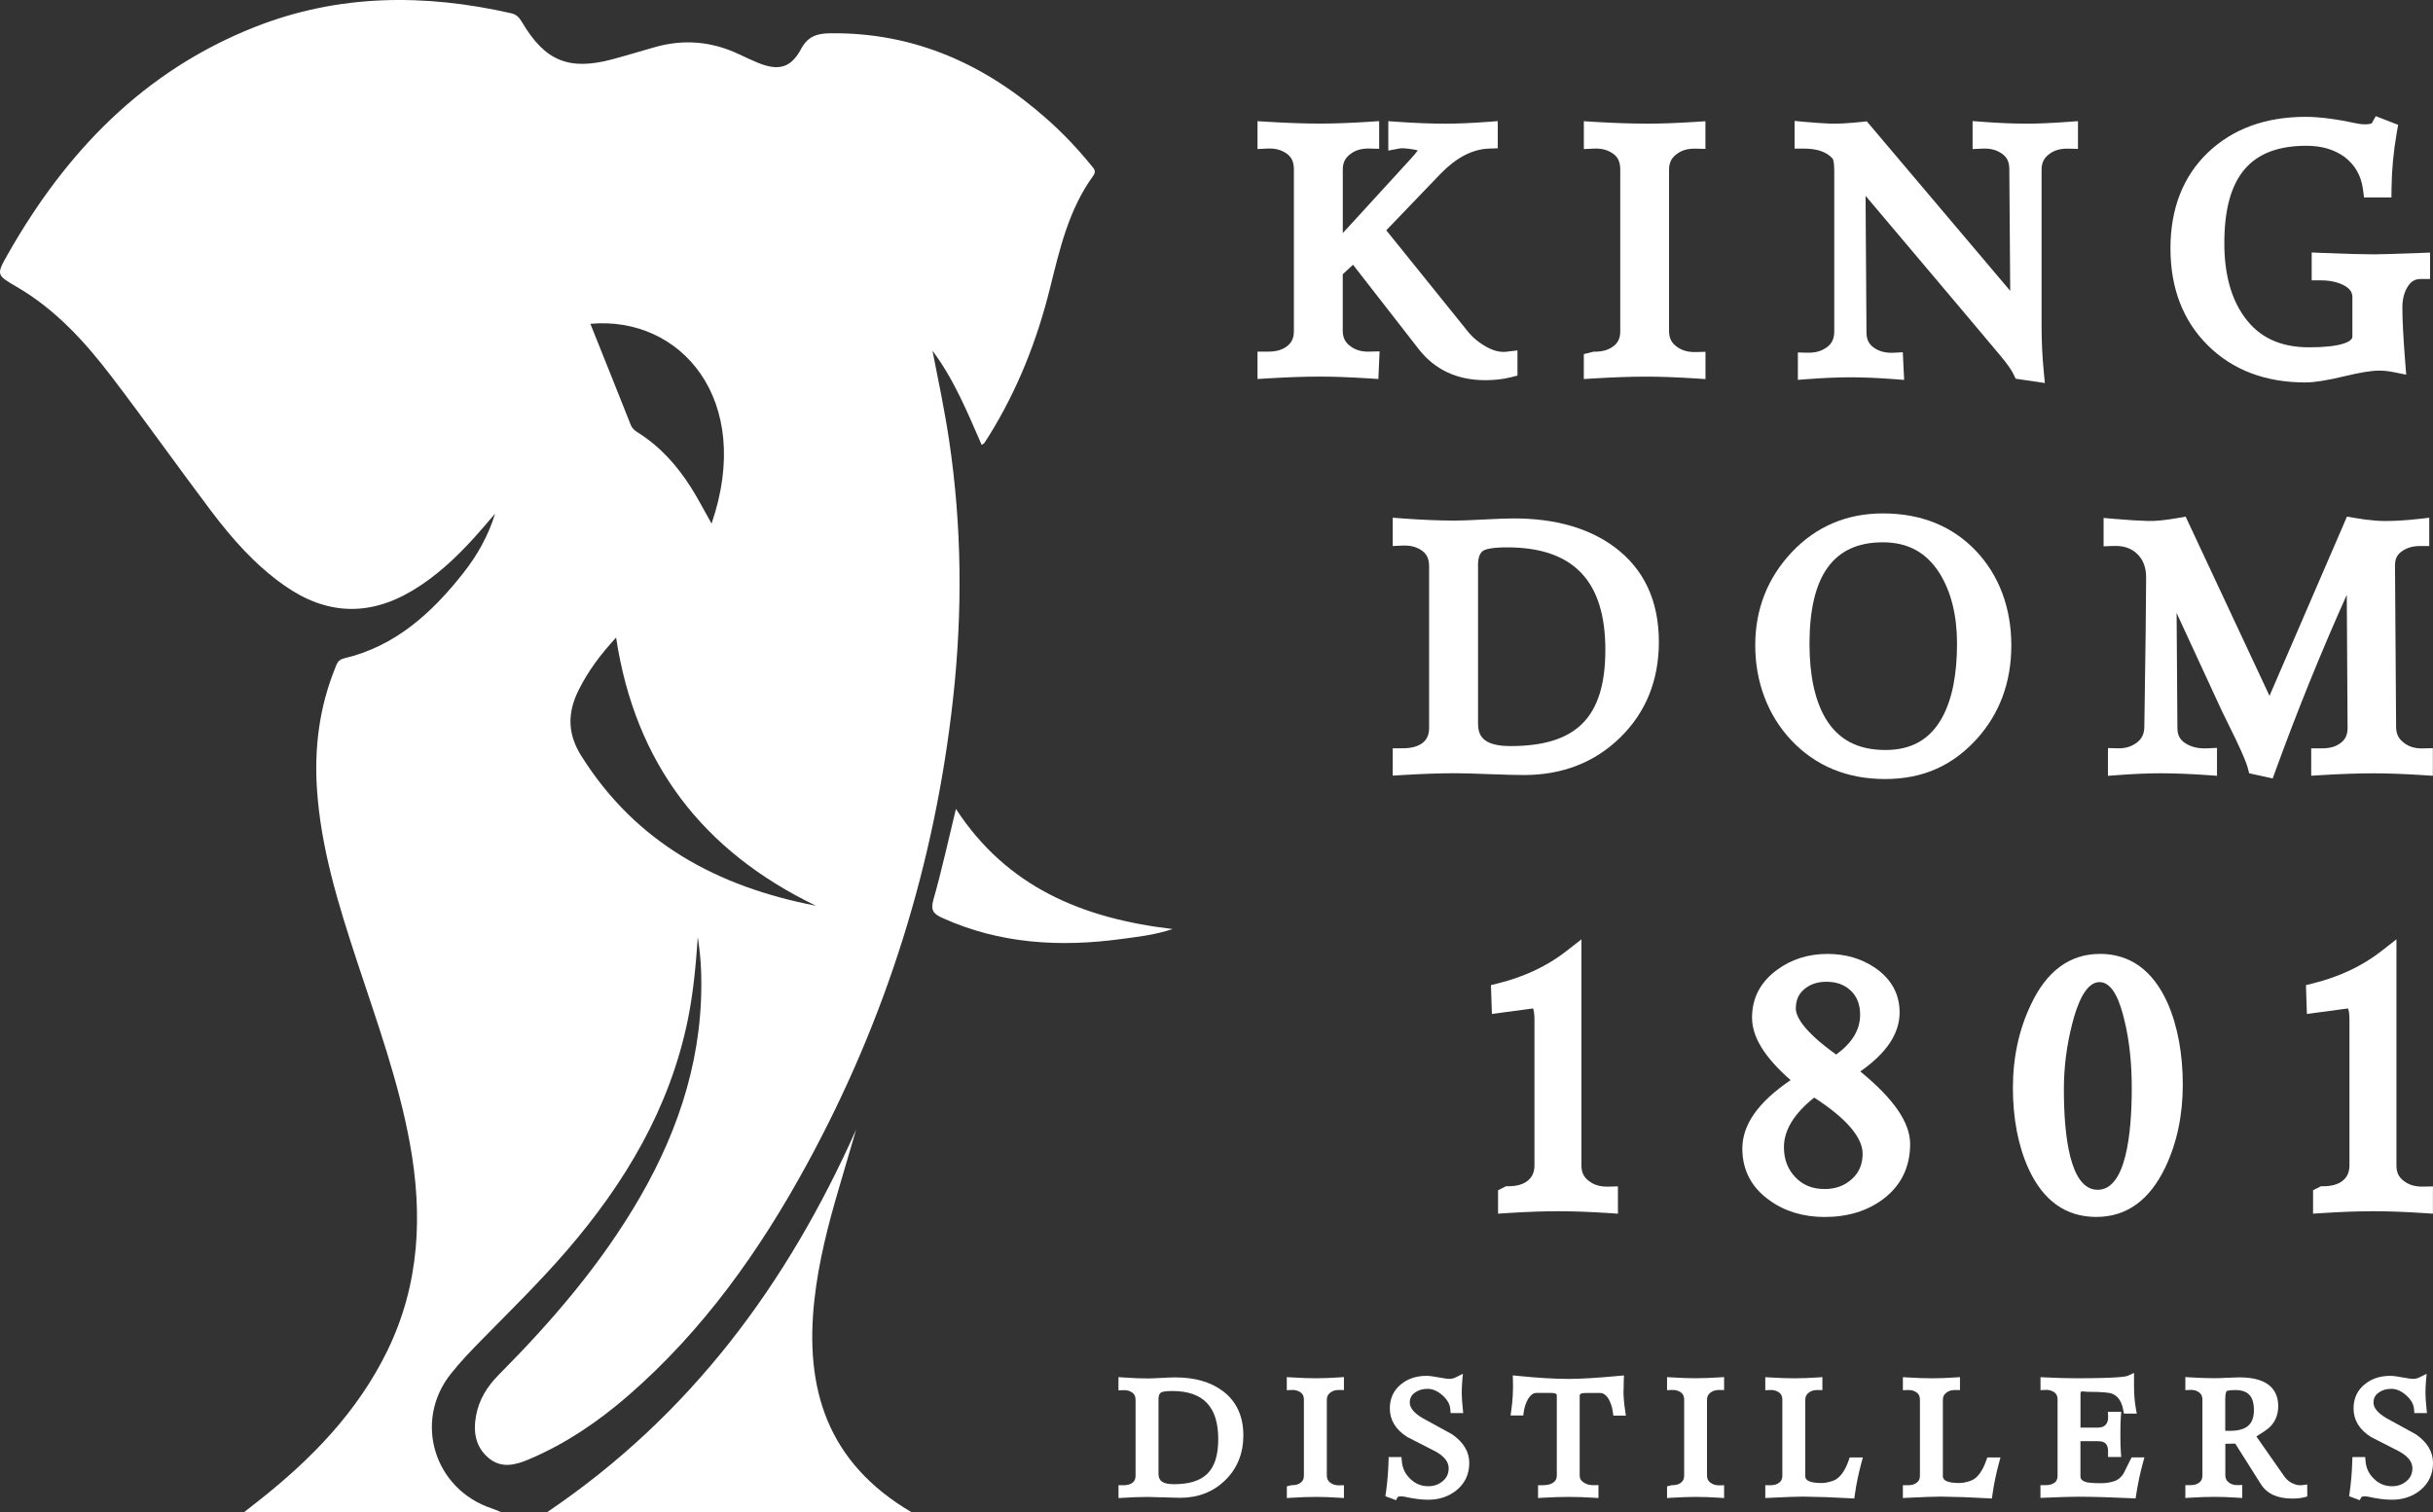 <svg width="193" height="120" viewBox="0 0 193 120" fill="none" xmlns="http://www.w3.org/2000/svg">
<rect x="0" y="0" width="193" height="120" fill="#333333" stroke="none"/>
<path d="M119.544 27.907C119.029 27.966 118.507 27.847 117.947 27.54C117.342 27.21 116.834 26.794 116.443 26.307L109.968 18.272L114.256 13.806C115.5 12.518 116.789 11.84 118.089 11.791L118.811 11.765V9.611L118.003 9.671C116.755 9.764 115.62 9.813 114.628 9.813C113.542 9.813 112.298 9.764 110.934 9.671L110.129 9.615V11.948L111.02 11.78C111.118 11.761 111.422 11.735 112.174 11.866C112.294 11.888 112.392 11.911 112.471 11.93C112.354 12.091 112.17 12.323 111.87 12.645L106.841 18.144C106.732 18.264 106.623 18.38 106.518 18.489V13.454C106.518 12.919 106.702 12.533 107.115 12.226C107.51 11.918 108.006 11.769 108.634 11.787L109.404 11.806V9.611L108.604 9.663C107.164 9.757 105.853 9.806 104.706 9.806C103.485 9.806 102.087 9.757 100.55 9.663L99.753 9.615V11.825L100.538 11.787C101.166 11.757 101.673 11.896 102.098 12.211C102.331 12.383 102.639 12.698 102.639 13.432V26.281C102.639 26.82 102.463 27.199 102.076 27.483C101.711 27.761 101.237 27.899 100.617 27.899H99.753V30.072L100.55 30.023C102.091 29.93 103.489 29.881 104.706 29.881C105.826 29.881 107.127 29.93 108.574 30.023L109.34 30.072L109.438 27.88L108.634 27.899C108.006 27.918 107.51 27.772 107.097 27.45C106.698 27.157 106.514 26.771 106.514 26.236V21.763L107.33 21.006C109.633 23.954 111.392 26.217 112.572 27.742C113.843 29.349 115.609 30.165 117.823 30.165C118.548 30.165 119.213 30.09 119.803 29.944L120.374 29.802V27.805L119.536 27.899L119.544 27.907Z" fill="white"/>
<path d="M130.595 9.809C129.373 9.809 127.975 9.761 126.438 9.667L125.641 9.618V11.828L126.427 11.791C127.055 11.761 127.562 11.899 127.987 12.214C128.22 12.386 128.528 12.701 128.528 13.435V26.284C128.528 26.824 128.355 27.202 127.964 27.487C127.599 27.764 127.122 27.903 126.506 27.903H126.412L125.638 28.098V30.075L126.434 30.027C127.975 29.933 129.373 29.884 130.591 29.884C131.711 29.884 133.023 29.933 134.488 30.027L135.289 30.079V27.914L134.518 27.933C133.895 27.948 133.395 27.805 132.981 27.483C132.583 27.191 132.399 26.805 132.399 26.266V13.465C132.399 12.926 132.583 12.54 132.996 12.233C133.391 11.922 133.883 11.78 134.515 11.795L135.285 11.813V9.618L134.485 9.671C133.045 9.764 131.734 9.813 130.587 9.813L130.595 9.809Z" fill="white"/>
<path d="M160.661 9.809C159.669 9.809 158.534 9.761 157.286 9.667L156.478 9.607V11.828L157.264 11.791C157.891 11.761 158.41 11.899 158.842 12.218C159.218 12.491 159.391 12.87 159.391 13.413L159.462 23.078L148.086 9.629L147.688 9.671C146.658 9.779 145.816 9.828 145.196 9.809C144.625 9.787 143.944 9.738 143.178 9.671L142.358 9.596V11.791H143.11C144.166 11.791 144.918 12.061 145.384 12.596C145.388 12.604 145.504 12.791 145.504 13.525V26.303C145.504 26.85 145.331 27.24 144.955 27.524C144.531 27.85 144.016 28 143.388 27.985L142.618 27.966V30.139L143.426 30.079C144.673 29.985 145.808 29.937 146.801 29.937C147.793 29.937 148.954 29.985 150.202 30.079L151.047 30.143L150.942 27.951L150.191 27.989C149.555 28.015 149.048 27.88 148.612 27.562C148.236 27.288 148.06 26.906 148.06 26.363L147.988 15.537C153.975 22.625 157.35 26.625 158.568 28.082C159.297 28.94 159.597 29.427 159.721 29.689L159.894 30.049L162.209 30.39L162.119 29.439C162.007 28.273 161.95 27.071 161.95 25.869V13.465C161.95 12.926 162.134 12.54 162.548 12.233C162.942 11.922 163.446 11.78 164.066 11.795L164.837 11.813V9.611L164.028 9.671C162.781 9.764 161.646 9.813 160.654 9.813L160.661 9.809Z" fill="white"/>
<path d="M188.244 20.179C187.342 20.179 185.967 20.141 184.159 20.066L183.377 20.032V22.246H184.129C184.805 22.246 185.407 22.374 185.899 22.621C186.523 22.939 186.606 23.299 186.606 23.606V26.712C186.606 27.101 185.711 27.558 183.186 27.558C180.885 27.558 179.209 26.775 178.048 25.161C176.984 23.704 176.447 21.733 176.447 19.306C176.447 14.024 178.514 11.566 182.956 11.566C184.159 11.566 185.147 11.855 185.963 12.439C186.812 13.08 187.297 13.923 187.444 15.017L187.53 15.668H189.702L189.71 14.927C189.729 13.473 189.868 11.99 190.127 10.518L190.236 9.907L188.462 9.214L188.146 9.776C188.146 9.776 188.03 9.866 187.617 9.866C187.402 9.866 187.188 9.843 186.974 9.798C185.346 9.446 183.975 9.27 182.9 9.27C179.72 9.27 177.116 10.222 175.15 12.098C173.177 13.986 172.174 16.545 172.174 19.707C172.174 22.868 173.17 25.453 175.139 27.405C177.105 29.356 179.705 30.345 182.874 30.345C183.588 30.345 184.599 30.184 185.967 29.855C187.199 29.555 188.128 29.405 188.733 29.405C189.082 29.405 189.473 29.446 189.902 29.532L190.875 29.727L190.796 28.738C190.646 26.832 190.57 25.374 190.57 24.408C190.57 23.76 190.702 23.224 190.976 22.771C191.239 22.333 191.563 22.138 192.017 22.138H192.769V20.04L191.991 20.07C189.917 20.145 188.658 20.182 188.244 20.182V20.179Z" fill="white"/>
<path d="M128.09 43.419C126.06 41.906 123.369 41.134 120.092 41.134C119.54 41.134 118.758 41.164 117.694 41.22C116.676 41.276 115.905 41.306 115.406 41.306C114.21 41.306 112.824 41.25 111.287 41.138L110.479 41.078V43.325L111.264 43.288C111.892 43.262 112.403 43.397 112.824 43.708C113.192 43.981 113.365 44.371 113.365 44.929V57.759C113.365 58.302 113.184 58.692 112.827 58.965C112.444 59.235 111.937 59.37 111.317 59.37H110.479V61.543L111.275 61.494C112.816 61.4 114.214 61.352 115.432 61.352C116.003 61.352 116.909 61.374 118.119 61.423C119.371 61.471 120.276 61.494 120.893 61.494C123.941 61.494 126.515 60.49 128.537 58.505C130.563 56.519 131.592 53.968 131.592 50.93C131.592 47.678 130.412 45.154 128.09 43.419ZM117.243 44.835C117.243 43.921 117.604 43.723 117.713 43.663C117.89 43.577 118.36 43.43 119.551 43.43C124.797 43.43 127.346 46.086 127.346 51.556C127.346 57.025 124.952 59.197 119.81 59.197C117.552 59.197 117.247 58.287 117.247 57.396V44.835H117.243Z" fill="white"/>
<path d="M149.361 40.737C146.49 40.737 144.054 41.775 142.126 43.824C140.21 45.858 139.236 48.341 139.236 51.203C139.236 54.065 140.206 56.74 142.115 58.755C144.036 60.782 146.531 61.812 149.538 61.812C152.544 61.812 154.901 60.741 156.814 58.628C158.629 56.616 159.55 54.118 159.55 51.203C159.55 48.289 158.606 45.667 156.742 43.707C154.867 41.737 152.386 40.737 149.365 40.737H149.361ZM143.54 51.098C143.54 45.67 145.445 43.029 149.361 43.029C151.349 43.029 152.826 43.839 153.867 45.498C154.78 46.97 155.243 48.843 155.243 51.068C155.243 53.518 154.852 55.481 154.078 56.905C153.123 58.658 151.65 59.508 149.564 59.508C147.373 59.508 145.817 58.684 144.81 56.998C143.968 55.564 143.54 53.578 143.54 51.098Z" fill="white"/>
<path d="M187.288 41.171C187.115 41.145 186.938 41.119 186.754 41.089L186.175 40.992L180.031 55.212L173.378 40.992L172.811 41.093C171.781 41.272 170.966 41.359 170.387 41.336C169.662 41.317 168.756 41.261 167.688 41.167L166.869 41.096V43.348L167.651 43.318C168.459 43.288 169.071 43.498 169.541 43.955C170.015 44.415 170.244 45.03 170.244 45.828C170.244 47.562 170.195 51.559 170.101 57.699C170.086 58.231 169.902 58.613 169.522 58.909C169.098 59.239 168.59 59.392 167.985 59.373L167.215 59.355V61.557L168.023 61.497C169.274 61.404 170.409 61.355 171.398 61.355C172.48 61.355 173.713 61.404 175.062 61.497L175.866 61.554V59.34L175.081 59.377C174.393 59.407 173.841 59.28 173.371 58.98C172.924 58.703 172.725 58.328 172.725 57.766L172.661 48.637L176.238 56.38L177.377 58.71C178.016 60.051 178.23 60.647 178.302 60.913L178.418 61.355L180.282 61.767L180.508 61.149C182.229 56.41 184.127 51.731 186.16 47.195L186.224 57.759C186.224 58.298 186.051 58.677 185.66 58.961C185.296 59.239 184.822 59.377 184.202 59.377H183.338V61.55L184.135 61.501C185.675 61.407 187.073 61.359 188.291 61.359C189.411 61.359 190.723 61.407 192.188 61.501L192.989 61.554V59.362L192.219 59.381C191.591 59.4 191.095 59.254 190.7 58.943L190.685 58.931C190.268 58.62 190.073 58.223 190.073 57.676L189.986 44.854C189.986 44.37 190.144 44.029 190.486 43.775C190.892 43.475 191.369 43.325 191.952 43.325H192.703V41.081L191.869 41.175C190.892 41.284 189.997 41.34 189.208 41.34C188.765 41.34 188.239 41.302 187.63 41.224" fill="white"/>
<path d="M126.032 93.699C125.634 93.406 125.45 93.017 125.45 92.477V74.53L124.236 75.478C122.744 76.643 120.936 77.497 118.858 78.018L118.271 78.164L118.347 80.453L119.173 80.34C120.786 80.119 121.391 80.04 121.609 80.014C121.65 80.112 121.722 80.355 121.722 80.88V92.447C121.722 93.013 121.541 93.41 121.158 93.706C120.801 93.983 120.29 94.122 119.643 94.122H119.467L118.835 94.437V96.298L119.636 96.246C121.105 96.152 122.443 96.104 123.619 96.104C124.796 96.104 126.092 96.152 127.543 96.246L128.344 96.298V94.133L127.573 94.152C126.946 94.167 126.449 94.025 126.04 93.702L126.032 93.699Z" fill="white"/>
<path d="M147.566 85.015C149.641 83.573 150.689 82.004 150.689 80.34C150.689 78.868 150.032 77.673 148.731 76.785C147.656 76.055 146.386 75.688 144.966 75.688C143.455 75.688 142.113 76.111 140.978 76.943C139.655 77.905 138.982 79.183 138.982 80.737C138.982 82.292 139.986 83.899 142.042 85.701C139.467 87.45 138.212 89.234 138.212 91.136C138.212 92.848 138.945 94.234 140.384 95.25C141.594 96.119 143.06 96.561 144.74 96.561C146.555 96.561 148.111 96.089 149.366 95.156C150.798 94.081 151.524 92.605 151.524 90.769C151.524 89.076 150.231 87.192 147.574 85.019L147.566 85.015ZM145.653 83.671C142.883 81.693 142.455 80.543 142.455 80.026C142.455 79.366 142.662 78.883 143.109 78.501C143.582 78.097 144.161 77.898 144.875 77.898C145.691 77.898 146.326 78.13 146.826 78.613C147.318 79.089 147.555 79.711 147.555 80.513C147.555 81.708 146.931 82.745 145.653 83.674V83.671ZM143.917 87.091C146.431 88.709 147.754 90.241 147.754 91.534C147.754 92.365 147.48 93.025 146.909 93.545C146.322 94.081 145.612 94.343 144.733 94.343C143.774 94.343 143.019 94.036 142.417 93.407C141.809 92.766 141.512 91.987 141.512 91.017C141.512 89.675 142.32 88.353 143.917 87.083V87.091Z" fill="white"/>
<path d="M166.571 75.688C164.185 75.688 162.339 77.051 161.092 79.734C160.152 81.704 159.675 83.922 159.675 86.323C159.675 88.724 160.092 90.93 160.915 92.729C162.073 95.269 163.88 96.557 166.286 96.557C168.691 96.557 170.51 95.235 171.765 92.624C172.686 90.687 173.152 88.481 173.152 86.064C173.152 83.648 172.746 81.397 171.942 79.576C170.784 76.995 168.977 75.684 166.567 75.684L166.571 75.688ZM166.398 94.403C164.185 94.403 163.719 90.069 163.719 86.435C163.719 84.682 163.94 82.936 164.38 81.24V81.232C164.76 79.722 165.44 77.924 166.541 77.924C167.642 77.924 168.195 79.58 168.525 80.97C168.909 82.536 169.104 84.334 169.104 86.319C169.104 90.005 168.634 94.403 166.398 94.403Z" fill="white"/>
<path d="M192.216 94.148C191.596 94.167 191.092 94.021 190.683 93.699C190.284 93.406 190.1 93.017 190.1 92.477V74.53L188.886 75.478C187.394 76.643 185.586 77.497 183.508 78.018L182.922 78.164L182.997 80.453L183.824 80.34C185.436 80.119 186.041 80.04 186.259 80.014C186.301 80.112 186.372 80.355 186.372 80.88V92.447C186.372 93.013 186.192 93.41 185.808 93.706C185.451 93.98 184.94 94.122 184.294 94.122H184.117L183.486 94.437V96.298L184.286 96.246C185.756 96.152 187.094 96.104 188.27 96.104C189.446 96.104 190.743 96.152 192.193 96.246L192.994 96.298V94.133L192.224 94.152L192.216 94.148Z" fill="white"/>
<path d="M96.984 110.361C96.033 109.649 94.771 109.289 93.234 109.289C92.978 109.289 92.598 109.304 92.11 109.331C91.629 109.357 91.268 109.372 91.035 109.372C90.471 109.372 89.821 109.346 89.103 109.293L88.724 109.267V110.319L89.092 110.301C89.389 110.286 89.626 110.353 89.825 110.499C89.998 110.627 90.08 110.81 90.08 111.072V117.089C90.08 117.343 89.998 117.527 89.829 117.654C89.648 117.782 89.415 117.845 89.118 117.845H88.727V118.864L89.103 118.842C89.829 118.797 90.483 118.774 91.054 118.774C91.324 118.774 91.738 118.786 92.313 118.808C92.899 118.831 93.324 118.842 93.613 118.842C95.045 118.842 96.251 118.37 97.198 117.441C98.149 116.508 98.63 115.313 98.63 113.886C98.63 112.361 98.078 111.177 96.988 110.361H96.984ZM91.899 111.027C91.899 110.597 92.068 110.507 92.121 110.477C92.204 110.436 92.425 110.368 92.982 110.368C95.443 110.368 96.638 111.616 96.638 114.178C96.638 116.74 95.515 117.763 93.102 117.763C92.042 117.763 91.899 117.336 91.899 116.916V111.024V111.027Z" fill="white"/>
<path d="M104.403 109.357C103.828 109.357 103.174 109.334 102.452 109.289L102.076 109.267V110.305L102.445 110.286C102.738 110.271 102.978 110.338 103.177 110.484C103.286 110.567 103.433 110.713 103.433 111.058V117.085C103.433 117.336 103.35 117.516 103.17 117.647C103.001 117.778 102.775 117.842 102.486 117.842H102.441L102.08 117.932V118.861L102.456 118.838C103.181 118.793 103.835 118.771 104.406 118.771C104.929 118.771 105.545 118.793 106.233 118.838L106.609 118.861V117.845L106.248 117.853C105.955 117.86 105.722 117.793 105.526 117.643C105.338 117.505 105.252 117.325 105.252 117.074V111.069C105.252 110.818 105.338 110.634 105.534 110.492C105.718 110.346 105.951 110.282 106.248 110.286L106.609 110.293V109.263L106.233 109.289C105.556 109.334 104.944 109.357 104.406 109.357H104.403Z" fill="white"/>
<path d="M115.165 113.792L115.134 113.773C114.375 113.354 113.62 112.942 112.876 112.534C112.184 112.133 111.831 111.713 111.831 111.286C111.831 110.945 111.963 110.69 112.244 110.492C112.526 110.293 112.853 110.196 113.248 110.196C113.642 110.196 114.037 110.365 114.428 110.713C114.811 111.058 115.014 111.413 115.044 111.796L115.071 112.121H116.07L116.033 111.736C115.98 111.215 115.954 110.818 115.954 110.556C115.954 110.245 115.965 109.934 115.991 109.623L116.044 109.001L115.484 109.282C115.319 109.364 115.153 109.406 114.984 109.406C114.871 109.406 114.635 109.387 114.154 109.293C113.714 109.207 113.387 109.166 113.146 109.166C112.361 109.166 111.692 109.387 111.158 109.818C110.553 110.297 110.249 110.945 110.249 111.751C110.249 112.668 110.711 113.429 111.617 114.009L113.887 115.171C114.578 115.56 114.917 115.995 114.917 116.497C114.917 116.916 114.766 117.25 114.458 117.512C114.131 117.789 113.751 117.924 113.3 117.924C112.748 117.924 112.282 117.733 111.876 117.343C111.466 116.95 111.245 116.489 111.2 115.931L111.173 115.609H110.159L110.147 115.95C110.121 116.815 110.05 117.651 109.937 118.437L109.896 118.718L110.459 118.924L110.734 119.033L110.88 118.774C110.88 118.774 110.937 118.729 111.143 118.729C111.233 118.729 111.331 118.741 111.429 118.759C112.132 118.917 112.756 118.995 113.289 118.995C114.165 118.995 114.92 118.744 115.537 118.246C116.209 117.699 116.551 116.969 116.551 116.077C116.551 115.186 116.089 114.425 115.18 113.796L115.165 113.792Z" fill="white"/>
<path d="M128.794 110.327C128.794 109.975 128.798 109.713 128.806 109.536L128.824 109.132L128.419 109.169C126.75 109.327 125.397 109.409 124.405 109.409C123.341 109.409 121.992 109.33 120.406 109.169L120.004 109.128L120.015 109.529C120.041 110.334 119.996 111.136 119.883 111.911L119.827 112.312H120.834L120.876 112.009C120.932 111.623 121.052 111.275 121.229 110.982C121.515 110.522 121.789 110.522 121.879 110.522H123.044C123.495 110.522 123.495 110.657 123.495 110.746V117.081C123.495 117.336 123.405 117.508 123.195 117.647C123.007 117.774 122.744 117.841 122.413 117.841H122.007V118.86L122.379 118.838C123.149 118.793 123.845 118.771 124.45 118.771C125.055 118.771 125.69 118.793 126.427 118.838L126.799 118.86V117.834L126.438 117.841C126.111 117.849 125.855 117.782 125.63 117.628C125.408 117.489 125.31 117.313 125.31 117.059V110.746C125.31 110.668 125.31 110.525 125.803 110.525H126.93C127.02 110.525 127.299 110.525 127.592 110.979C127.765 111.278 127.881 111.627 127.937 112.016L127.979 112.32H128.975L128.915 111.915C128.828 111.335 128.783 110.799 128.783 110.327H128.794Z" fill="white"/>
<path d="M134.568 109.357C133.996 109.357 133.339 109.334 132.617 109.289L132.241 109.267V110.305L132.61 110.286C132.903 110.271 133.143 110.338 133.342 110.484C133.451 110.567 133.598 110.713 133.598 111.058V117.085C133.598 117.336 133.515 117.516 133.335 117.647C133.166 117.778 132.94 117.842 132.651 117.842H132.606L132.241 117.932V118.861L132.613 118.838C133.339 118.793 133.996 118.771 134.564 118.771C135.086 118.771 135.703 118.793 136.39 118.838L136.766 118.861V117.845L136.405 117.853C136.112 117.86 135.879 117.793 135.684 117.643C135.496 117.505 135.409 117.325 135.409 117.074V111.069C135.409 110.818 135.496 110.634 135.691 110.492C135.875 110.346 136.112 110.282 136.405 110.286L136.766 110.293V109.263L136.39 109.286C135.714 109.331 135.101 109.353 134.564 109.353L134.568 109.357Z" fill="white"/>
<path d="M146.648 115.875C146.336 116.763 145.922 117.306 145.415 117.489C145.081 117.609 144.772 117.669 144.502 117.669C143.641 117.669 143.205 117.489 143.205 117.141V111.072C143.205 110.821 143.292 110.638 143.487 110.496C143.671 110.349 143.908 110.286 144.201 110.29L144.562 110.297V109.267L144.186 109.293C143.51 109.338 142.897 109.36 142.36 109.36C141.785 109.36 141.131 109.338 140.409 109.293L140.033 109.271V110.308L140.402 110.29C140.695 110.275 140.935 110.342 141.131 110.488C141.304 110.615 141.386 110.799 141.386 111.061V117.089C141.386 117.34 141.304 117.519 141.123 117.651C140.954 117.782 140.729 117.845 140.439 117.845H140.033V118.86L140.402 118.842C141.642 118.782 142.529 118.748 143.036 118.748C144.171 118.759 145.426 118.804 146.772 118.879L147.095 118.898L147.14 118.576C147.253 117.767 147.426 116.924 147.655 116.081L147.775 115.639H146.73L146.648 115.875Z" fill="white"/>
<path d="M157.563 115.875C157.251 116.763 156.837 117.306 156.33 117.489C155.996 117.609 155.687 117.669 155.417 117.669C154.556 117.669 154.12 117.489 154.12 117.141V111.072C154.12 110.821 154.207 110.638 154.402 110.496C154.586 110.349 154.823 110.286 155.116 110.29L155.477 110.297V109.267L155.101 109.293C154.425 109.338 153.812 109.36 153.275 109.36C152.7 109.36 152.046 109.338 151.324 109.293L150.948 109.271V110.308L151.317 110.29C151.61 110.275 151.85 110.342 152.046 110.488C152.219 110.615 152.301 110.799 152.301 111.061V117.089C152.301 117.34 152.219 117.519 152.038 117.651C151.869 117.782 151.644 117.845 151.354 117.845H150.948V118.86L151.317 118.842C152.557 118.782 153.444 118.748 153.951 118.748C155.086 118.759 156.341 118.804 157.687 118.879L158.01 118.898L158.055 118.576C158.168 117.767 158.341 116.924 158.57 116.081L158.69 115.639H157.645L157.563 115.875Z" fill="white"/>
<path d="M168.987 115.838C168.81 116.197 168.634 116.553 168.461 116.901C168.265 117.216 168.029 117.418 167.739 117.516C167.409 117.628 167.04 117.684 166.653 117.684C165.98 117.684 165.657 117.639 165.511 117.602C165.033 117.471 165.033 117.246 165.033 117.137V114.35H166.409C166.995 114.35 167.224 114.583 167.224 115.175V115.605H168.269L168.239 115.223C168.213 114.912 168.201 114.437 168.201 113.811C168.201 113.185 168.213 112.706 168.239 112.399L168.269 112.017H167.209L167.228 112.384C167.243 112.672 167.179 112.889 167.036 113.047C166.901 113.197 166.694 113.272 166.413 113.272H165.037V110.631C165.037 110.462 165.075 110.417 165.075 110.417C165.078 110.417 165.097 110.406 165.139 110.406H165.323C165.428 110.425 165.518 110.432 165.597 110.432C166.845 110.432 167.333 110.507 167.514 110.571C167.999 110.747 168.299 111.174 168.427 111.87L168.48 112.159H169.502L169.427 111.747C169.333 111.222 169.284 110.634 169.284 110.001V108.934L168.784 109.162C168.656 109.222 168.002 109.357 164.695 109.357C163.97 109.357 163.139 109.334 162.233 109.289L161.865 109.271V110.301L162.233 110.282C162.527 110.267 162.771 110.331 162.966 110.477C163.075 110.556 163.218 110.698 163.218 111.043V117.081C163.218 117.418 163.09 117.557 162.993 117.632C162.812 117.771 162.583 117.838 162.282 117.838H161.861V118.849L162.23 118.834C163.462 118.782 164.349 118.756 164.868 118.756C166.157 118.763 167.578 118.804 169.092 118.876L169.408 118.891L169.457 118.58C169.588 117.733 169.765 116.89 169.987 116.077L170.107 115.635H169.092L168.994 115.834L168.987 115.838Z" fill="white"/>
<path d="M181.849 117.696C181.571 117.553 181.357 117.366 181.191 117.126L178.989 113.976C179.756 113.489 179.955 113.328 180.034 113.249C180.489 112.818 180.722 112.253 180.722 111.567C180.722 110.526 180.192 109.286 177.662 109.286C177.433 109.286 177.102 109.297 176.648 109.319C176.215 109.342 175.885 109.353 175.667 109.353C175.103 109.353 174.453 109.331 173.731 109.286L173.355 109.263V110.301L173.724 110.282C174.017 110.267 174.257 110.335 174.453 110.481C174.626 110.608 174.708 110.792 174.708 111.054V117.081C174.708 117.332 174.626 117.512 174.445 117.643C174.276 117.774 174.051 117.838 173.761 117.838H173.355V118.857L173.728 118.834C174.453 118.789 175.107 118.767 175.678 118.767C176.2 118.767 176.813 118.789 177.493 118.834L177.869 118.857V117.827L177.508 117.834C177.219 117.842 176.99 117.774 176.802 117.624C176.618 117.486 176.527 117.306 176.527 117.055V114.556C176.839 114.556 177.102 114.549 177.313 114.541L179.346 117.759C179.823 118.516 180.654 118.902 181.815 118.902C182.195 118.902 182.503 118.872 182.759 118.808L183.025 118.741V117.785L182.627 117.838C182.368 117.872 182.116 117.823 181.853 117.688L181.849 117.696ZM178.794 111.889C178.794 113.024 178.2 113.53 176.866 113.53C176.727 113.53 176.614 113.53 176.52 113.522V111.009C176.52 110.484 176.629 110.376 176.629 110.376C176.636 110.372 176.764 110.293 177.309 110.293C178.335 110.293 178.794 110.788 178.794 111.893V111.889Z" fill="white"/>
<path d="M191.614 113.792L191.584 113.773C190.825 113.354 190.069 112.942 189.325 112.534C188.633 112.133 188.28 111.713 188.28 111.286C188.28 110.945 188.412 110.69 188.694 110.492C188.976 110.293 189.302 110.196 189.697 110.196C190.092 110.196 190.486 110.365 190.877 110.713C191.26 111.058 191.463 111.413 191.494 111.796L191.52 112.121H192.52L192.482 111.736C192.429 111.215 192.403 110.818 192.403 110.556C192.403 110.245 192.414 109.934 192.441 109.623L192.493 109.001L191.933 109.282C191.768 109.364 191.602 109.406 191.433 109.406C191.321 109.406 191.084 109.387 190.603 109.293C190.163 109.207 189.836 109.166 189.596 109.166C188.81 109.166 188.141 109.387 187.607 109.818C187.002 110.297 186.698 110.945 186.698 111.751C186.698 112.668 187.156 113.429 188.066 114.009L190.336 115.171C191.028 115.56 191.366 115.995 191.366 116.497C191.366 116.916 191.215 117.25 190.907 117.512C190.58 117.789 190.201 117.924 189.75 117.924C189.197 117.924 188.731 117.733 188.325 117.343C187.916 116.95 187.694 116.489 187.649 115.931L187.622 115.609H186.608L186.596 115.95C186.57 116.811 186.499 117.647 186.386 118.437L186.345 118.718L186.908 118.924L187.183 119.033L187.329 118.774C187.329 118.774 187.386 118.729 187.592 118.729C187.683 118.729 187.78 118.741 187.878 118.759C188.577 118.917 189.205 118.995 189.738 118.995C190.614 118.995 191.37 118.744 191.986 118.246C192.659 117.699 193.001 116.969 193.001 116.077C193.001 115.186 192.538 114.425 191.629 113.796L191.614 113.792Z" fill="white"/>
<path d="M72.332 120H43.375C54.811 112.279 62.463 101.85 67.913 89.627C67.458 91.178 67.003 92.729 66.548 94.279C65.692 97.183 64.94 100.105 64.605 103.12C63.827 110.144 65.575 116.044 72.332 120Z" fill="white"/>
<path d="M75.829 64.184C79.88 70.391 85.856 72.867 93.015 73.714C91.546 74.201 90.245 74.328 88.96 74.504C84.089 75.163 79.324 74.897 74.765 72.837C74.028 72.504 73.806 72.219 74.047 71.372C74.705 69.053 75.22 66.694 75.829 64.187V64.184Z" fill="white"/>
<path d="M86.542 13.099C85.489 11.806 84.347 10.597 83.099 9.488C78.195 5.123 72.569 2.565 65.879 2.64C64.864 2.651 64.105 2.842 63.545 3.887C62.722 5.423 61.733 5.64 60.095 4.97C59.572 4.756 59.061 4.509 58.547 4.269C56.434 3.288 54.258 3.097 52.015 3.722C50.861 4.045 49.715 4.4 48.553 4.711C45.137 5.618 43.239 4.843 41.431 1.793C41.221 1.437 41.01 1.156 40.563 1.055C33.674 -0.511 26.857 -0.481 20.209 2.145C11.373 5.64 5.217 12.072 0.624 20.164C-0.315 21.816 -0.281 21.823 1.327 22.76C4.413 24.554 6.762 27.143 8.885 29.93C11.546 33.421 14.083 37.006 16.725 40.513C18.408 42.749 20.257 44.847 22.58 46.472C25.865 48.776 29.236 48.93 32.697 46.87C34.58 45.749 36.151 44.273 37.613 42.666C38.181 42.041 38.722 41.393 39.274 40.756C38.737 42.505 37.865 44.053 36.756 45.461C34.261 48.63 31.371 51.275 27.289 52.238C26.782 52.358 26.703 52.717 26.56 53.073C25.339 56.118 24.933 59.288 25.139 62.547C25.444 67.304 26.853 71.803 28.326 76.287C29.894 81.049 31.611 85.769 32.513 90.721C33.547 96.377 33.295 101.899 30.728 107.17C28.356 112.04 24.681 115.797 20.479 119.105C20.16 119.356 19.837 119.607 19.34 120H39.804C39.376 119.828 39.203 119.749 39.026 119.689C34.445 118.183 32.772 112.778 35.756 109.013C36.497 108.076 37.331 107.207 38.169 106.353C40.477 104.001 42.833 101.697 44.987 99.198C49.59 93.849 53.116 87.941 54.555 80.947C55.002 78.775 55.202 76.568 55.352 74.354C55.487 75.25 55.585 76.137 55.615 77.033C55.844 83.502 53.984 89.421 50.778 94.973C47.745 100.225 43.829 104.787 39.571 109.073C38.658 109.994 37.996 111.039 37.763 112.328C37.527 113.617 37.715 114.808 38.763 115.688C39.774 116.535 40.883 116.246 41.969 115.786C44.882 114.549 47.46 112.793 49.835 110.732C55.799 105.551 60.283 99.221 64.026 92.347C70.317 80.797 74.166 68.469 75.605 55.41C76.357 48.581 76.308 41.749 75.289 34.938C74.932 32.556 74.44 30.203 73.97 27.828C75.68 30.106 76.74 32.713 77.871 35.298C77.984 35.223 78.052 35.197 78.086 35.148C78.232 34.927 78.375 34.702 78.514 34.478C80.735 30.881 82.261 27.004 83.279 22.917C84.057 19.793 84.768 16.631 86.718 13.953C87.008 13.556 86.748 13.357 86.545 13.103L86.542 13.099ZM56.446 41.546C55.829 40.456 55.363 39.542 54.815 38.681C53.721 36.954 52.383 35.444 50.632 34.339C50.376 34.178 50.154 34.013 50.034 33.71C48.974 31.035 47.903 28.364 46.832 25.693C53.984 25.038 59.824 31.694 56.446 41.546ZM46.114 59.981C44.983 58.179 45.017 56.512 45.915 54.725C46.648 53.264 47.606 51.96 48.873 50.586C50.391 60.629 55.799 67.552 64.721 71.863C56.912 70.361 50.444 66.87 46.118 59.984L46.114 59.981Z" fill="white"/>
</svg>

